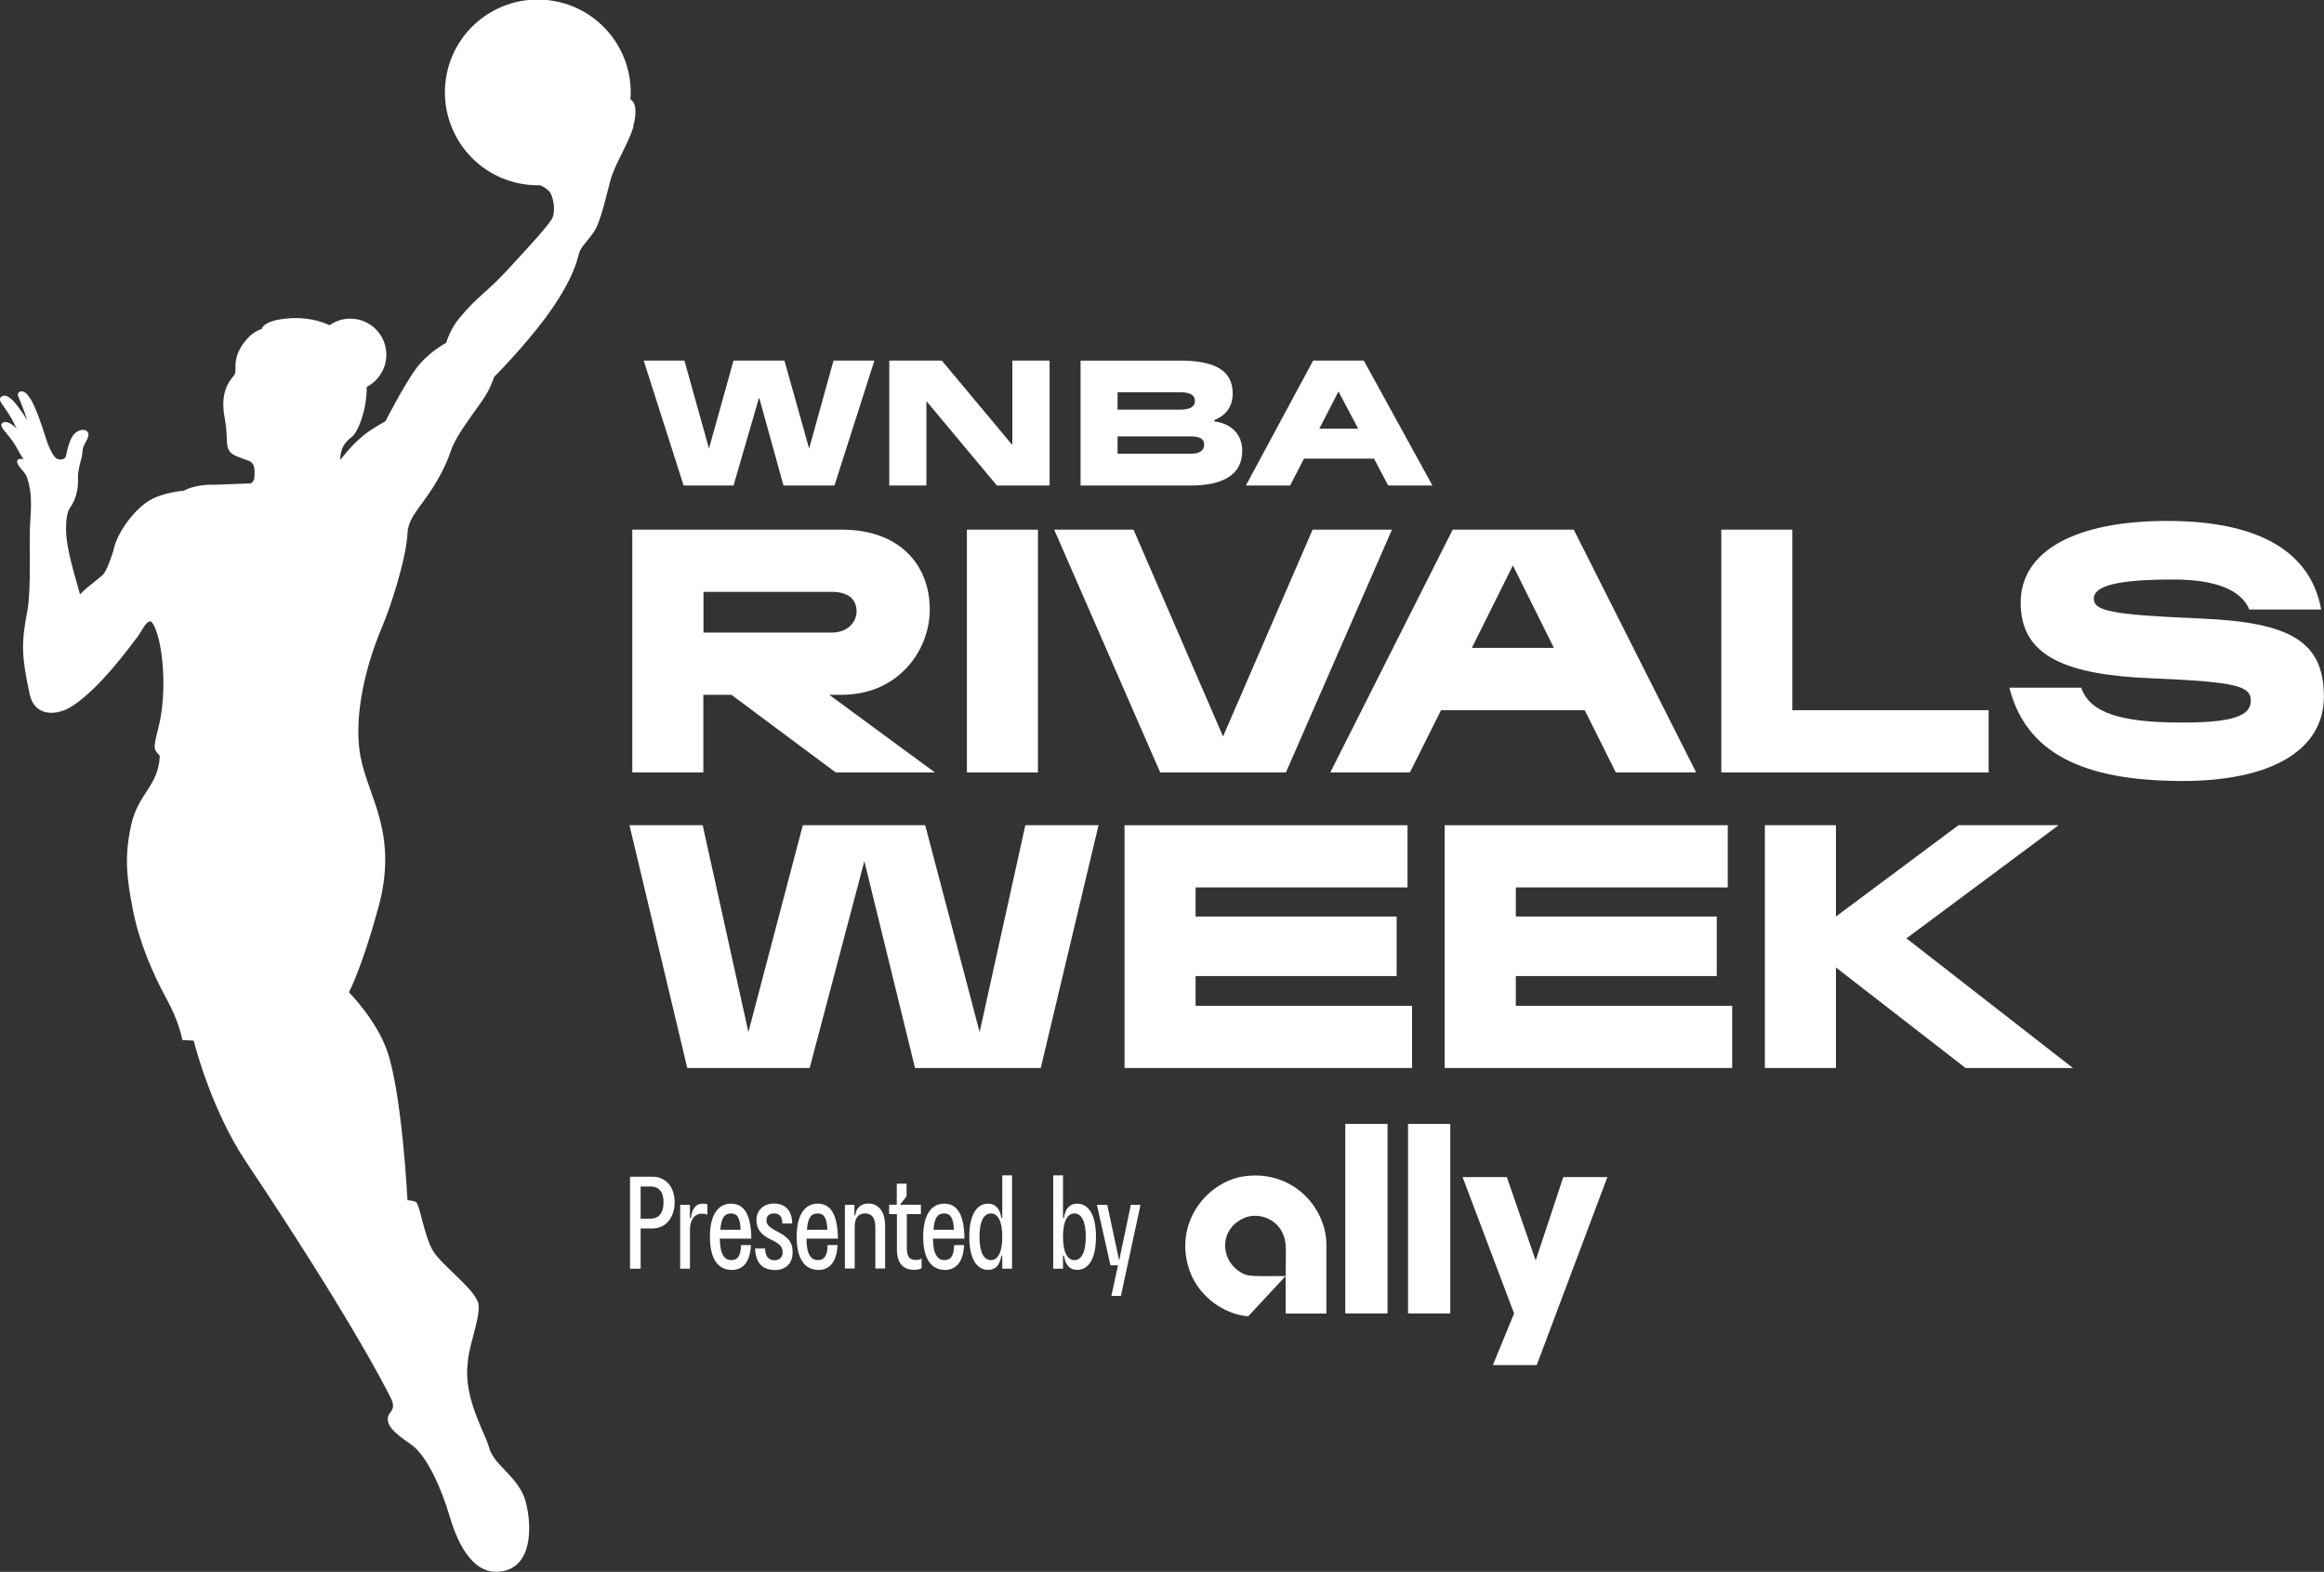 <?xml version="1.0" encoding="UTF-8"?>
<svg id="Layer_1" xmlns="http://www.w3.org/2000/svg" viewBox="0 0 173.37 117.26">
  <rect x="0" y="0" width="173.37" height="117.26" fill="#333333" stroke="none"/>
  <defs>
    <style>
      .cls-1 {
        fill: #fff;
      }
    </style>
  </defs>
  <path class="cls-1" d="M47.26,9.43c-.36,1.25-1.41,2.85-1.71,3.98-.3,1.13-.62,2.55-1,3.43-.38.88-1.2,1.47-1.35,2.04-.15.56-.47,2.04-2.4,4.68-1.69,2.31-3.94,4.56-3.94,4.56,0,0-.25.87-.9,1.79-1.24,1.75-2.02,2.77-2.36,3.82-.35,1.05-1.01,2.28-1.87,3.47-.82,1.12-1.29,1.71-1.33,2.57-.08,1.87-1.26,5.5-1.86,6.91-1.55,3.64-2.14,7.33-1.63,9.84.61,3.06,2.81,5.69,1.32,11.17-1.24,4.55-2.2,6.33-2.2,6.33,0,0,2.07,2.08,2.87,4.43,1.1,3.25,1.5,11.09,1.5,11.09,0,0,.37,0,.63.13.27.12.6,2.49,1.26,3.62.66,1.13,3.3,2.97,3.41,4.05.1,1.06-.65,2.79-.79,4.14-.05.46-.07.76-.06,1.09.07,2.33,1.36,4.38,1.66,5.48.34,1.27,2.25,2.16,2.72,4.02.47,1.86.48,4.84-1.86,5.16-2.33.33-3.41-2.68-3.87-4.25-.46-1.57-1.56-4.38-2.88-5.26-1.31-.88-1.7-1.37-1.69-1.9.01-.54.72-.57.2-1.58-.58-1.15-3.19-6.21-10.8-17.61-2.64-3.95-3.88-9-3.88-9l-.85-.05s-.2-1.29-1.17-3.06c-.97-1.77-2.03-4.17-2.5-6.57-.47-2.4-.68-3.99-.14-6.43.53-2.36,2.02-2.86,2.13-5.11,0-.1-.33-.27-.38-.64-.05-.36.3-1.46.42-2.12.55-3.03.03-6.5-.67-7.28-.4-.12-.68.7-1.08,1.2-.5.64-2.67,3.67-4.75,5.06-1.25.84-2.89.81-3.24-.82-.6-2.8-.66-3.78-.18-6.24.3-1.57.13-5.06.2-6.37.08-1.31.17-2.4-.19-3.47-.11-.51-.63-.78-.78-1.26,0-.27.33-.29.5-.17-.21-.34-.4-.69-.6-1.03-.26-.46-.62-.85-.94-1.26-.07-.11-.16-.25-.12-.38.08-.14.28-.17.42-.13.28.07.51.27.71.46-.3-.64-.67-1.24-1.09-1.82-.07-.13-.19-.26-.15-.41.07-.2.33-.26.51-.18.31.14.54.41.75.67.27.37.55.74.77,1.14-.18-.62-.44-1.22-.68-1.83-.09-.22.18-.4.37-.32.28.09.43.37.59.6.6,1.05,1.14,3.05,1.29,3.39.15.34.25.59.47.87.18.24.5.25.7.15.2-.1.18-.49.3-.84.14-.47.31-1.03.8-1.24.25-.12.66-.11.73.22.01.29-.18.54-.3.8-.21.37-.11.65-.23,1.05-.15.52-.28,1.06-.25,1.62.02.78-.21,1.53-.66,2.15-.18.37-.22.82-.23,1.23,0,.06,0,.29,0,.35.01,1.32.61,3.25,1.04,4.78.71-.75,1.63-1.28,1.84-1.64.32-.56.44-1.01.64-1.59.29-1.48,1.64-3.13,2.67-3.76,1.06-.64,2.59-.74,2.59-.74,0,0,.79-.5,2.37-.45l2.62-.1c.14-.07.24-.21.26-.35.02-.11.04-.33.03-.57,0-.09-.01-.17-.03-.26-.06-.34-.24-.46-.61-.58-.26-.1-.48-.17-.74-.28-.39-.18-.57-.37-.65-.77-.07-.35,0-1.05-.19-2.02-.46-2.37.66-3.05.76-3.35.12-.4-.17-1.06.54-2.13.6-.89,1.14-1.1,1.44-1.2.13-.37.66-.58,1.19-.69,1.52-.29,2.84-.08,3.89.4.44-.31.97-.49,1.54-.49,1.49,0,2.69,1.21,2.69,2.69,0,1.04-.59,1.95-1.46,2.4,0,1.81-.68,3.39-1.09,3.71-.54.42-.88.85-.89,1.74.84-1.05,1.18-1.36,1.75-1.84.54-.45,1.62-1.04,1.62-1.04,0,0,1.3-2.54,2.22-3.84.93-1.3,2.32-2.02,2.32-2.02,0,0,.27-.99.97-1.83,1.46-1.75,2.05-1.91,3.67-3.68,1.6-1.75,3.05-3.29,3.29-3.83.24-.54.06-1.63-.26-1.97-.17-.18-.4-.32-.66-.44-.51.01-1.04-.03-1.57-.14-3.75-.77-6.16-4.43-5.4-8.18.77-3.75,4.43-6.16,8.18-5.39,3.46.71,5.79,3.88,5.52,7.31.4.2.5.95.21,1.98"/>
  <path class="cls-1" d="M47.17,39.51h15.63c4.21,0,6.56,2.53,6.56,5.97,0,3.04-2.35,6.35-6.56,6.35h-.94l7.88,5.79h-7.4l-7.78-5.79h-2.09v5.79h-5.3v-18.11ZM52.48,47.19h9.56c1.2,0,1.86-.79,1.86-1.58,0-.94-.66-1.46-1.86-1.46h-9.56v3.04Z"/>
  <rect class="cls-1" x="72.13" y="39.51" width="5.3" height="18.11"/>
  <polygon class="cls-1" points="97.92 39.51 103.84 39.51 95.93 57.62 86.55 57.62 78.64 39.51 84.56 39.51 91.24 54.94 97.92 39.51"/>
  <path class="cls-1" d="M118.21,52.98h-10.71l-2.32,4.64h-5.94l9.13-18.11h9.03l9.13,18.11h-5.99l-2.32-4.64ZM109.8,48.33h6.12l-3.06-6.15-3.06,6.15Z"/>
  <polygon class="cls-1" points="148.35 57.62 128.41 57.62 128.41 39.51 133.71 39.51 133.71 52.98 148.35 52.98 148.35 57.62"/>
  <path class="cls-1" d="M167.91,52.26c0-1.1-1.15-1.4-7.4-1.66-6.25-.26-9.77-1.56-9.77-5.64,0-3.83,4.03-6.1,10.94-6.1s10.71,2.35,11.48,6.61h-5.36c-.61-1.48-2.55-2.24-5.66-2.24-4.16,0-5.94.46-5.94,1.43,0,.92,1.3,1.2,7.98,1.48,6.68.28,9.18,1.71,9.18,5.82s-4.11,6.3-10.53,6.3c-7.63,0-11.71-2.19-12.93-6.96h5.36c.64,1.89,2.98,2.6,7.5,2.6,3.7,0,5.15-.46,5.15-1.63"/>
  <polygon class="cls-1" points="64.48 64.24 60.4 79.67 51.27 79.67 46.96 61.56 52.42 61.56 55.83 76.99 59.89 61.56 69.02 61.56 73.08 76.99 76.49 61.56 81.95 61.56 77.64 79.67 68.26 79.67 64.48 64.24"/>
  <polygon class="cls-1" points="83.89 61.56 105 61.56 105 66.2 89.19 66.2 89.19 68.37 104.19 68.37 104.19 72.81 89.19 72.81 89.19 75.03 105.34 75.03 105.34 79.67 83.89 79.67 83.89 61.56"/>
  <polygon class="cls-1" points="107.77 61.56 128.89 61.56 128.89 66.2 113.08 66.2 113.08 68.37 128.07 68.37 128.07 72.81 113.08 72.81 113.08 75.03 129.22 75.03 129.22 79.67 107.77 79.67 107.77 61.56"/>
  <polygon class="cls-1" points="136.96 79.67 131.66 79.67 131.66 61.56 136.96 61.56 136.96 68.37 146.1 61.56 153.57 61.56 142.22 70 154.64 79.67 146.63 79.67 136.96 72.17 136.96 79.67"/>
  <path class="cls-1" d="M47.79,90.91h.73c.63,0,.98-.43.98-1.23,0-.71-.29-1.17-.98-1.17h-.73v2.4ZM47.79,91.64v3h-.79v-6.86h1.68c1.04,0,1.65.83,1.65,1.9s-.61,1.96-1.65,1.96h-.89Z"/>
  <path class="cls-1" d="M50.74,89.88h.73v.94s0,.05.04.05c.02,0,.04,0,.04-.05.07-.63.36-1.03.85-1.03.12,0,.26,0,.37.06v.77c-.1-.05-.24-.08-.41-.08-.54,0-.89.44-.89,1.21v2.89h-.73v-4.75Z"/>
  <path class="cls-1" d="M53.73,91.74h1.52c-.03-.94-.29-1.22-.72-1.22s-.73.26-.79,1.22M54.56,94.73c-.94,0-1.6-.75-1.6-2.47s.67-2.47,1.57-2.47c.8,0,1.49.51,1.52,2.61h-2.35c0,1.22.39,1.6.84,1.6s.72-.24.74-1.12h.74c-.06,1.31-.63,1.86-1.46,1.86"/>
  <path class="cls-1" d="M58.38,93.43c0-.43-.17-.63-.87-.96-.7-.33-1.08-.76-1.08-1.46,0-.74.55-1.23,1.32-1.23s1.34.47,1.35,1.49h-.74c0-.55-.24-.75-.62-.75-.34,0-.56.18-.56.5,0,.34.14.5.88.89.85.44,1.07.85,1.07,1.52,0,.84-.54,1.31-1.31,1.31-.95,0-1.45-.53-1.49-1.61h.74c.03.68.33.88.71.88s.6-.23.6-.57"/>
  <path class="cls-1" d="M60.2,91.74h1.52c-.03-.94-.29-1.22-.73-1.22s-.73.26-.79,1.22M61.03,94.73c-.94,0-1.6-.75-1.6-2.47s.67-2.47,1.56-2.47c.8,0,1.49.51,1.52,2.61h-2.35c0,1.22.39,1.6.84,1.6s.72-.24.74-1.12h.74c-.06,1.31-.63,1.86-1.46,1.86"/>
  <path class="cls-1" d="M63.01,89.88h.73v.73s0,.07.03.07.03-.02.04-.07c.08-.58.5-.83.97-.83.71,0,1.25.53,1.25,1.69v3.16h-.73v-3.1c0-.73-.31-1.01-.77-1.01s-.77.28-.77,1.01v3.1h-.73v-4.75Z"/>
  <path class="cls-1" d="M68.22,94.73c-.73,0-1.31-.36-1.31-1.53v-2.63h-.58v-.7h.57v-1.57h.73v.94l-.49.63h1.56v.7h-1.05v2.48c0,.78.24.94.73.94.13,0,.32-.06.37-.11v.73c-.12.07-.3.11-.52.11"/>
  <path class="cls-1" d="M69.64,91.74h1.52c-.03-.94-.29-1.22-.73-1.22s-.73.26-.79,1.22M70.47,94.73c-.94,0-1.6-.75-1.6-2.47s.67-2.47,1.56-2.47c.8,0,1.49.51,1.52,2.61h-2.35c0,1.22.39,1.6.84,1.6s.72-.24.74-1.12h.74c-.06,1.31-.63,1.86-1.46,1.86"/>
  <path class="cls-1" d="M73.07,92.26c0,1.13.31,1.74.85,1.74s.85-.61.85-1.74-.31-1.74-.85-1.74-.85.61-.85,1.74M74.77,93.72s0-.07-.04-.07c-.02,0-.03.02-.04.07-.11.69-.45,1.01-.98,1.01-.85,0-1.4-.84-1.4-2.47s.55-2.47,1.4-2.47c.52,0,.87.33.98,1.01,0,.05.02.07.04.07.03,0,.04-.02.04-.07v-3.12h.73v6.96h-.73v-.92Z"/>
  <path class="cls-1" d="M79.3,92.26c0,1.13.31,1.74.85,1.74s.85-.61.85-1.74-.31-1.74-.85-1.74-.85.61-.85,1.74M78.57,94.64v-6.96h.73v3.12s0,.07.04.07c.02,0,.03-.02.04-.07.11-.69.45-1.01.98-1.01.85,0,1.4.84,1.4,2.47s-.55,2.47-1.4,2.47c-.52,0-.87-.33-.98-1.01,0-.05-.02-.07-.04-.07-.03,0-.04.02-.04.07v.92h-.73Z"/>
  <polygon class="cls-1" points="83.4 94.39 82.84 94.39 81.83 89.88 82.6 89.88 83.49 94.03 84.36 89.88 85.08 89.88 83.62 96.67 82.91 96.67 83.4 94.39"/>
  <polygon class="cls-1" points="60.36 33.46 58.52 26.9 54.72 26.9 52.89 33.46 51.06 26.9 48.02 26.9 51 36.22 54.72 36.22 56.63 29.65 58.45 36.22 62.25 36.22 65.23 26.9 62.18 26.9 60.36 33.46"/>
  <path class="cls-1" d="M88.81,33.85h-5.44v-1.3h5.44c.76,0,1.02.24,1.02.6,0,.42-.26.7-1.02.7M83.37,29.26h4.65c.79,0,1.12.22,1.12.67,0,.39-.33.63-1.12.63h-4.65v-1.3ZM90.62,31.44s-.05-.01-.05-.05c0-.03.01-.05.05-.07.74-.29,1.34-.91,1.34-1.97,0-1.77-1.42-2.45-3.95-2.45h-7.4v9.32h8.19c2.34,0,3.87-.74,3.87-2.59,0-1.3-.88-2.03-2.05-2.19"/>
  <path class="cls-1" d="M98.42,31.98l1.43-2.78,1.47,2.78h-2.9ZM101.74,26.9h-3.78l-5.02,9.32h3.3l1.04-2.01h5.22l1.06,2.01h3.3l-5.12-9.32Z"/>
  <polygon class="cls-1" points="75.52 33.2 70.26 26.9 66.34 26.9 66.34 36.22 69.11 36.22 69.11 29.92 74.37 36.22 78.3 36.22 78.3 26.9 75.52 26.9 75.52 33.2"/>
  <path class="cls-1" d="M92.56,87.79c-2.9.61-5.18,3.94-3.65,7.41.92,1.96,2.85,2.91,4.21,2.99.54-.59,2.23-2.39,2.79-3-2.27,0-2.74.06-3.24-.21-1.74-.95-1.76-3.44.32-4.19,1.2-.38,2.93.37,2.93,2.33,0,.71.02-.01-.01,2.08v2.79h3.04v-5.12c0-2.87-2.66-5.76-6.39-5.08"/>
  <rect class="cls-1" x="105.04" y="83.84" width="3.15" height="14.14"/>
  <rect class="cls-1" x="100.36" y="83.84" width="3.15" height="14.14"/>
  <polygon class="cls-1" points="116.62 87.81 114.56 94.03 112.41 87.81 109.11 87.81 112.95 97.98 111.37 101.83 114.64 101.83 119.91 87.81 116.62 87.81"/>
</svg>